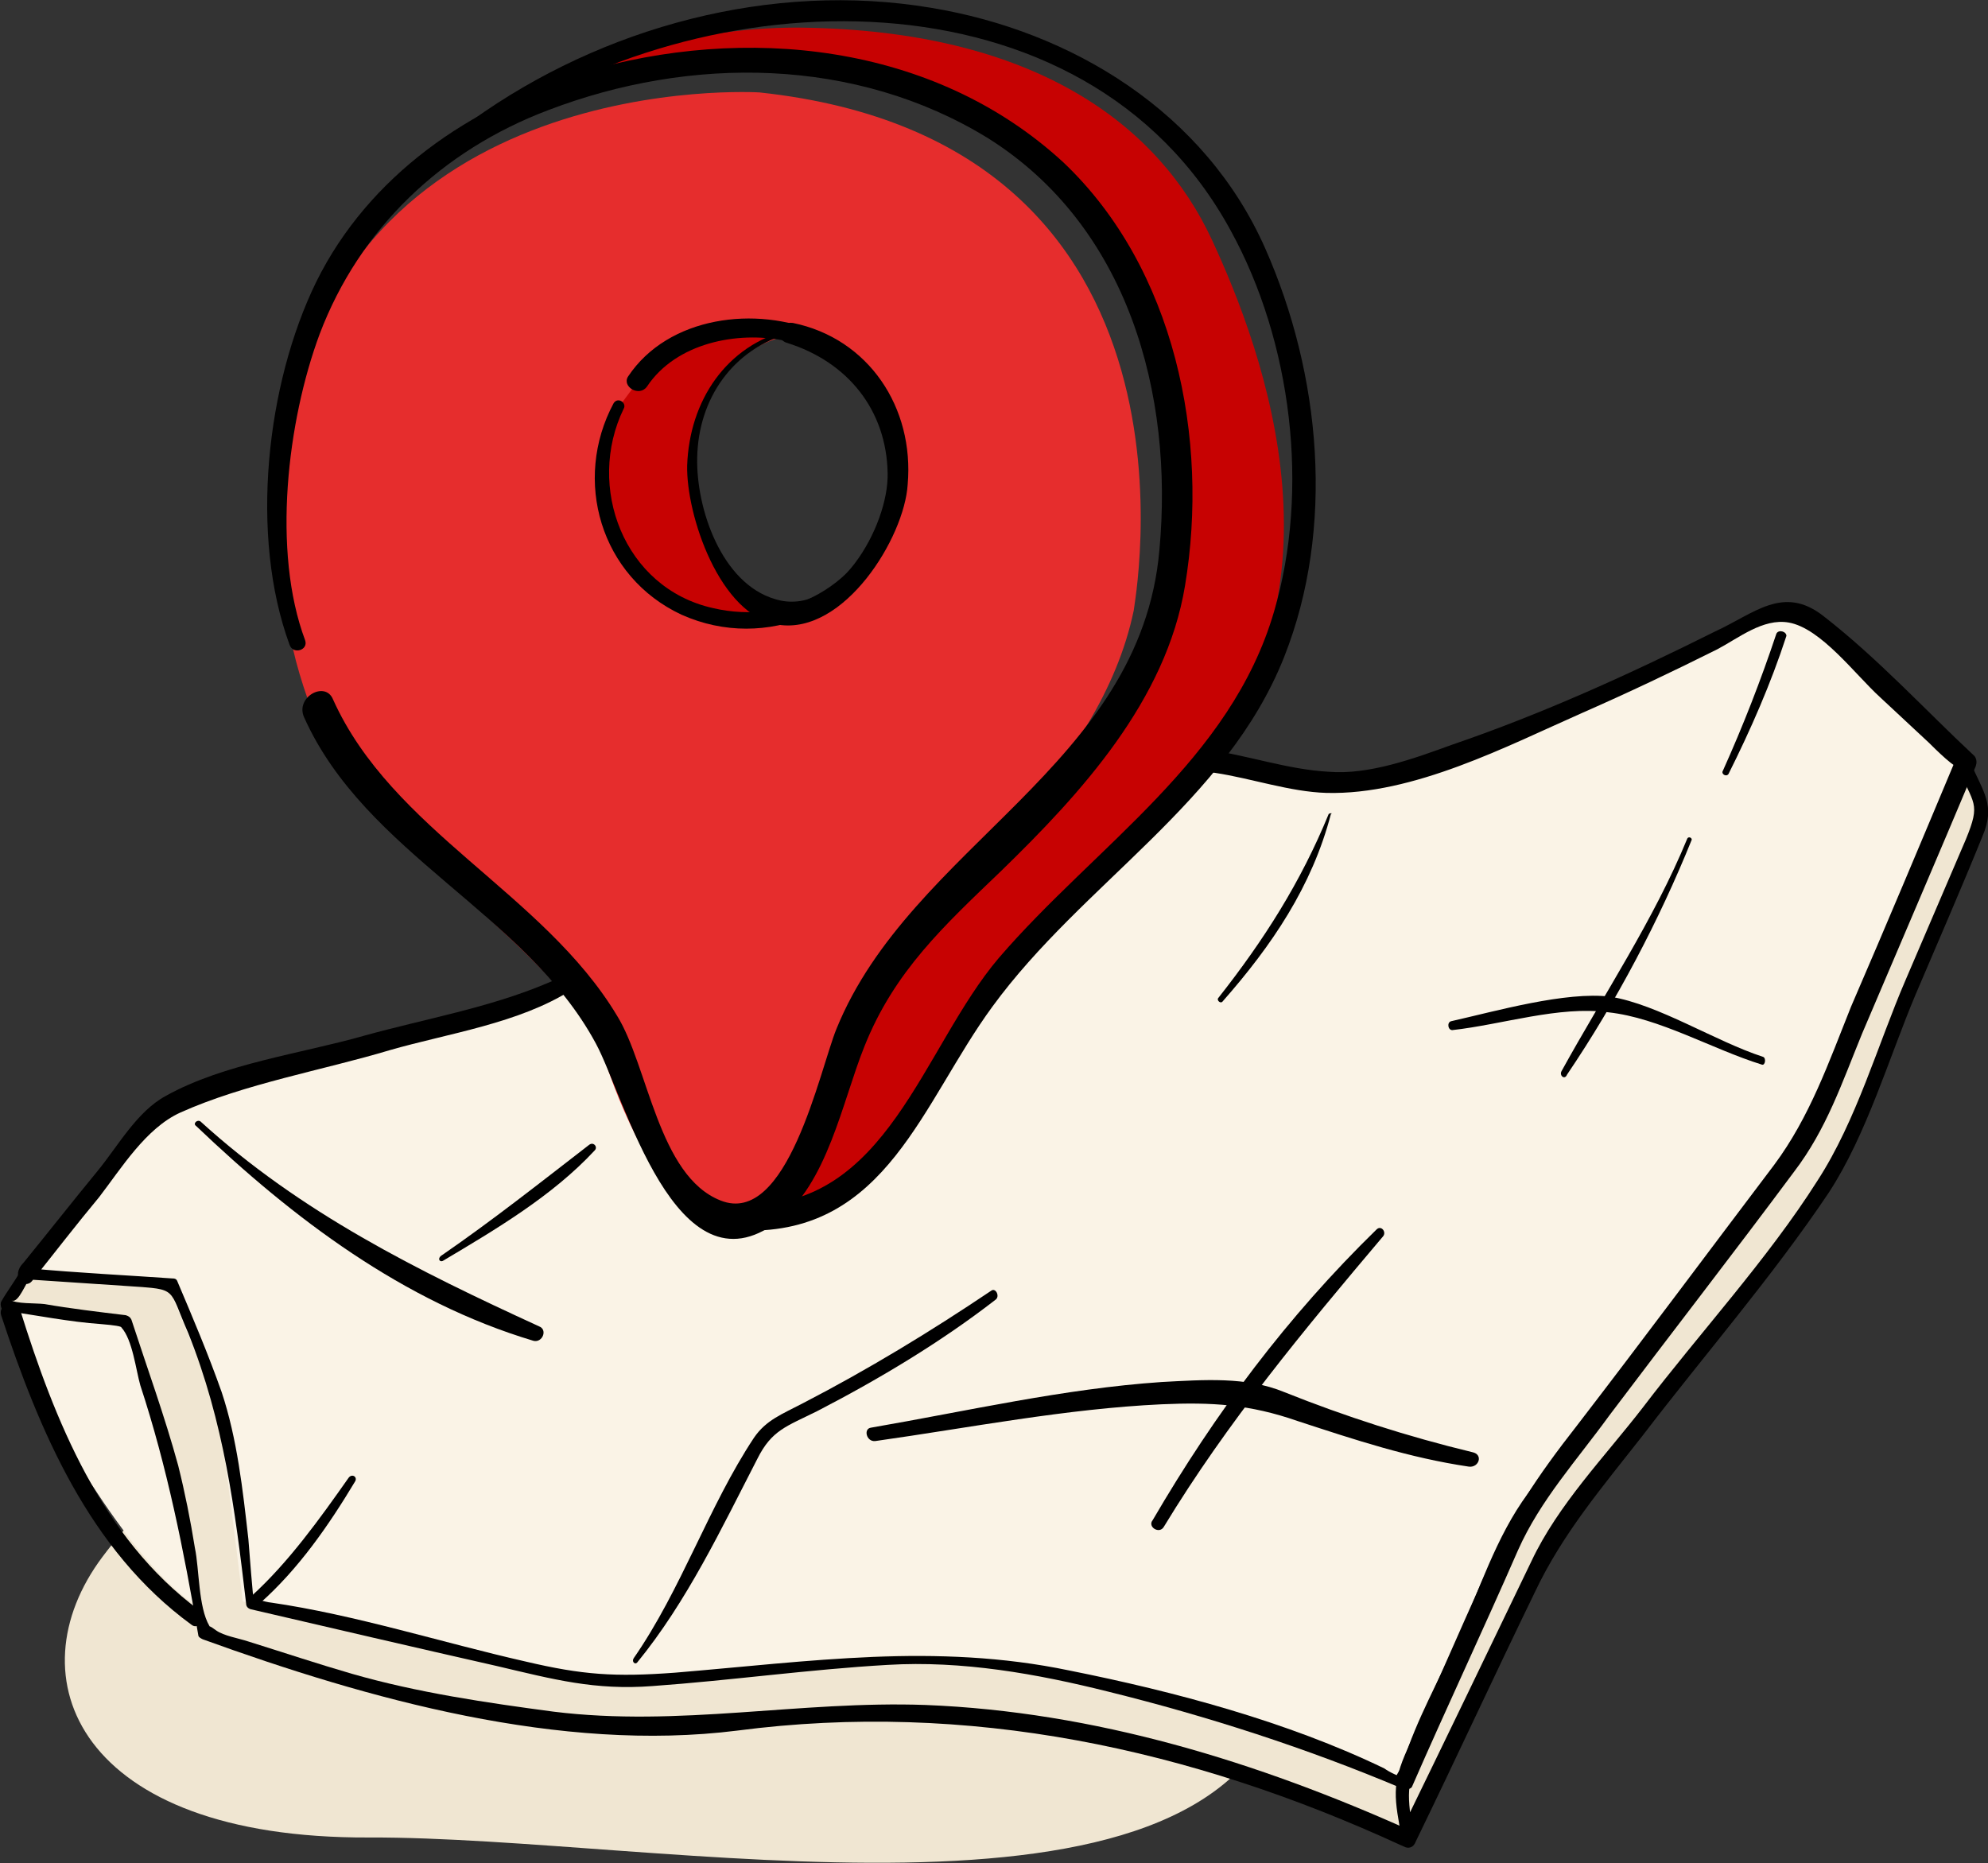<?xml version="1.0" encoding="utf-8"?>
<!-- Generator: Adobe Illustrator 21.1.0, SVG Export Plug-In . SVG Version: 6.00 Build 0)  -->
<svg version="1.1" id="Слой_1" xmlns="http://www.w3.org/2000/svg" xmlns:xlink="http://www.w3.org/1999/xlink" x="0px" y="0px"
	 viewBox="0 0 178.5 167.3" style="enable-background:new 0 0 178.5 167.3;" xml:space="preserve">
<rect x="0" y="0" width="178.5" height="167.3" fill="#333333" stroke="none"/>
<style type="text/css">
	.st0{fill:#F0E6D2;}
	.st1{fill:#FAF3E6;}
	.st2{fill:#E62D2D;}
	.st3{fill:#EA0A4A;}
	.st4{fill:#C70202;}
</style>
<path class="st0" d="M9.2,139.8C1.1,150.6,7,165.1,33.1,165s74.9,10.3,82.1-12.6s2.5-26.9-22-31.9S28.1,114.6,9.2,139.8z"/>
<g>
	<g>
		<path class="st1" d="M0.9,116.7l2.9,9.1c0,0,7.3,14,13.7,18.3c0,0-1.7-9.6-2.5-13.2c-0.8-3.2-4.1-12.9-4.1-12.9L0.9,116.7z"/>
	</g>
	<g>
		<path class="st0" d="M2.3,114.4l11,0.8c1.2,0.1,2.2,0.8,2.6,1.8c1.3,3,3.8,9.2,4.2,11.6c0.9,5.1,2,15.4,2,15.4l31,7.2
			c0,0,7-0.2,24.8-2.2c17.8-1.9,47.7,11.1,47.7,11.1l0.8,5c-29.2-13.6-50.6-11.8-60.1-10.3c-9.5,1.5-24.6-1.6-30.3-2.7
			c-5.7-1.1-17.6-5.4-17.6-5.4s-1.8-10.3-2.7-14.2c-0.9-3.4-4.4-13.9-4.4-13.9l-10.8-1.4L2.3,114.4"/>
	</g>
	<g>
		<path class="st1" d="M2.3,114.4L13.1,101c0.8-1,1.8-1.7,3-2l32.7-9.6c0.6-0.2,1.3-0.5,1.8-0.9c4.5-3.3,26.2-19,28.2-20.9
			c2.3-2.2,29.7,0,38.1,2.5c8.5,2.6,41.9-15.2,41.9-15.2c1.1-0.4,2.4-0.2,3.1,0.6l14,13l-14.2,33.6l-25.6,33.7l-10.8,24.1
			c0,0-29.9-12.9-47.7-11.1c-17.8,1.8-24.8,2.2-24.8,2.2l-31-7.2c0,0-1.2-10.2-2-15.4c-0.5-3.4-5-13.5-5-13.5L2.3,114.4z"/>
	</g>
	<g>
		<polygon class="st0" points="126.4,165 139,138.7 164.2,105.9 178.1,73 176.2,68.6 162,102.2 136.4,135.9 125.6,160.1 		"/>
	</g>
	<g>
		<g>
			<path d="M2.9,115c2-2.5,4-5.1,6-7.5c2-2.6,4.2-6.2,7.3-7.6c5.8-2.6,12.8-3.8,18.8-5.6c5.2-1.5,11.6-2.4,16.3-5.4
				c7.6-4.8,14.9-10.7,22.1-16c1.9-1.4,4.1-3.8,6.4-4.7c3.3-1.4,8.6-0.5,12.2-0.4c5.7,0.3,11.4,0.8,17.1,1.6c3.3,0.5,6.7,1.7,10,1.8
				c7.8,0.2,16.2-4.2,23-7.2c4.1-1.8,8.1-3.7,12.1-5.7c1.9-1,4.1-2.8,6.4-2.4c2.9,0.5,6,4.7,8.2,6.7c1.5,1.4,2.9,2.7,4.4,4.1
				c0.4,0.4,2.7,2.7,2.6,2c-0.1-0.9-0.4,0.6-0.6,1.1c-0.6,1.2-1.1,2.7-1.6,4c-1.7,4-3.3,7.9-5.1,11.8c-2.3,5.3-4.1,11.3-6.9,16.4
				c-2.8,5-7.1,9.4-10.6,13.9c-4.6,6-9.3,12.1-13.8,18.2c-2.9,3.9-4.4,8.8-6.4,13.2c-1.6,3.6-3.6,7.1-4.8,10.9
				c-0.3,1.1-1.3,1.6,0.1,1.4c-0.4,0-1.4-0.5-1.8-0.8c-8.7-4.2-18.8-6.9-28.3-8.8c-12-2.5-23.3-0.8-35.4,0.2
				c-5.4,0.4-8.3,0.2-13.4-1c-7.5-1.7-15.3-4.2-22.9-5.3c-0.3,0-1.9-0.5-1.5-0.2c-0.1-0.1-0.4-4.4-0.5-5.5c-0.5-4.4-1-9-2.4-13.2
				c-1.2-3.4-2.6-6.7-4-10c-0.1-0.2-0.3-0.2-0.4-0.2c-4.3-0.3-8.5-0.5-12.8-0.9c-0.6,0-0.6,1,0,1c3,0.2,6,0.4,9,0.6
				c4.3,0.3,3.4,0.1,5.2,4.2c3.2,8,4.2,15.8,5.2,24.3c0,0.2,0.1,0.4,0.4,0.5c7.3,1.7,14.6,3.4,22.1,5.1c5.1,1.2,8.8,2.2,14,1.8
				c7-0.5,14.1-1.5,21.1-1.9c6.7-0.4,13.4,0.8,19.8,2.4c8.9,2.2,17.9,5.1,26.4,8.7c0.3,0.1,0.8,0.1,0.9-0.2
				c3.1-7.1,6.4-14.1,9.5-21.2c2-4.5,5.3-8.1,8.2-12.1c5.5-7.3,11.1-14.5,16.6-21.9c2.9-3.8,4.3-8,6.1-12.4c3.4-8,6.8-15.9,10.2-24
				c0.1-0.3,0.1-0.6-0.1-0.9c-4.5-4.2-8.7-8.8-13.6-12.6c-3.6-2.8-6.2-0.2-9.7,1.4c-7.6,3.8-15.5,7.4-23.7,10.2
				c-3.3,1.2-7.4,2.7-11,2.4c-3.7-0.2-7.3-1.5-11-2c-8.4-1.2-17.7-2.5-26.2-1.5c-4.7,0.5-8.7,5.2-12.5,8c-3.9,2.8-7.8,5.6-11.5,8.4
				c-2.8,2-5.7,4.8-9,6.1c-5.2,2.2-11,3.2-16.4,4.7c-5.6,1.6-12.6,2.5-17.8,5.4c-2.6,1.4-4.3,4.5-6.1,6.7c-2.3,2.8-4.5,5.6-6.7,8.3
				C0.9,114.6,2.2,115.9,2.9,115z"/>
		</g>
	</g>
	<g>
		<g>
			<path d="M126.7,164.4c-13.8-6.2-28.4-10.7-43.6-11.3c-11.3-0.4-22.1,2-33.4,0.6c-6-0.8-12.2-1.7-18.1-3.4
				c-3.1-0.9-6.1-1.9-9.3-2.9c-0.9-0.3-2.2-0.5-2.9-1c-1.2-0.9-0.1,0.3-0.6-0.4c-1-1.7-0.9-5.1-1.3-7c-0.4-2.5-0.9-5-1.5-7.4
				c-1.2-4.4-2.8-8.8-4.2-13.1c-0.1-0.2-0.2-0.3-0.5-0.4c-2.5-0.3-5-0.6-7.3-1c-0.8-0.1-2.6,0-3.1-0.4c0.6,0.5,1.1-0.8,1.8-2
				c0.3-0.5-0.5-1.1-0.9-0.5c-0.5,0.9-1.2,1.8-1.7,2.7c-0.1,0.2,0,0.8,0.3,0.8c2.9,0.4,5.8,1,8.7,1.2c1.2,0.1,1.8,0.2,1.8,0.3
				c1,1.1,1.3,3.8,1.7,5.2c2.4,7.3,3.9,14.8,5.2,22.4c0,0.2,0.2,0.3,0.4,0.4c14.9,5.4,32.1,10.2,48,8.2c20.7-2.7,40.7,1.6,59.6,10.3
				c0.6,0.3,1.2-0.2,1.1-0.8C126.4,161.5,126.3,164.6,126.7,164.4z"/>
		</g>
	</g>
	<g>
		<g>
			<path d="M0.1,118.1c3.4,10.3,7.9,21.1,17.1,27.8c0.5,0.4,1.1-0.2,1-0.8c-1.6-9-0.6-0.2-0.3-0.5c-8.8-6.5-13-17.1-16.1-27
				C1.4,116.6-0.2,117.1,0.1,118.1z"/>
		</g>
	</g>
	<g>
		<g>
			<path d="M127.1,165.4c3.6-7.4,7.1-15,10.7-22.4c2.5-5.3,6.1-9.5,9.7-14.1c5.5-7.2,11.6-14.2,16.7-21.8c3.4-5.2,5.4-12.1,7.8-17.8
				c2-4.7,4.1-9.5,6-14.2c1.2-2.8,0.1-3.9-1.2-6.9c-0.2-0.4-1.1-0.4-1.2,0c-3.1,7.4-6.2,14.8-9.4,22.2c-2,5-3.7,9.9-6.9,14.2
				c-5.9,7.8-11.7,15.6-17.7,23.4c-3.6,4.6-6.1,8.3-8.4,13.7c-2.3,5.1-4.5,10.2-6.8,15.3c-1.5,3.3-1.2,4.4-0.5,8.3
				c0.1,0.6,1.1,0.3,1-0.3c-0.5-3.9-0.8-4.6,0.9-8.2c2-4.5,4.1-9.2,6.1-13.7c2.4-5.3,4.6-8.8,8.1-13.5c5.8-7.6,11.7-15.4,17.6-23
				c3.1-4.1,4.7-8,6.8-12.8c3.6-8.3,7.1-16.6,10.6-24.9c-0.4-0.1-0.9-0.1-1.3-0.2c1.5,3.6,2.2,3.3,0.8,6.7
				c-1.8,4.2-3.6,8.4-5.4,12.6c-2.5,5.8-4.4,12.6-7.9,18c-4.5,7.1-10.6,13.7-15.7,20.4c-3.4,4.4-7.6,8.7-10,13.8
				c-3.9,8.1-7.8,16.2-11.7,24.2C125.1,165.7,126.7,166.5,127.1,165.4z"/>
		</g>
	</g>
	<g>
		<g>
			<g>
				<path class="st2" d="M68.2,8.3c0,0-37.9-2.4-42.8,31.9C24.6,54,26.2,59,28.4,64.9C32.1,75,51.2,86,54.2,94.9
					c4.8,14.5,10.9,17.1,15,12.6c4.1-4.4,5.3-15.2,10.1-21.3c4.8-6.1,19.5-16.9,22.5-31.4C101.7,54.8,110.1,12.8,68.2,8.3z M80,46.1
					c-1.2,3.4-4,8.4-10.3,9.5c-11.4-7.2-9.2-23.4,1.2-25.5c0.4,0.1,0.9,0.2,1.3,0.3C80,32.9,81.5,42,80,46.1z"/>
			</g>
		</g>
		<g>
			<path class="st3" d="M74.8,53.4c-0.3,0.2-0.6,0.4-1,0.5C74.1,53.9,74.5,53.7,74.8,53.4z"/>
			<path class="st3" d="M72.3,54.7c-0.2,0.1-0.5,0.2-0.8,0.2C71.9,54.9,72.1,54.8,72.3,54.7z"/>
			<path class="st3" d="M75.6,52.8c-0.2,0.2-0.5,0.4-0.9,0.6C75.1,53.2,75.3,53,75.6,52.8z"/>
			<path class="st3" d="M73.5,54.2c-0.2,0.1-0.4,0.2-0.8,0.3C73,54.5,73.3,54.4,73.5,54.2z"/>
			<path class="st3" d="M77.8,50.4c-0.1,0.2-0.3,0.4-0.4,0.6C77.6,50.9,77.7,50.6,77.8,50.4z"/>
			<path class="st3" d="M77.2,51.3c-0.1,0.2-0.3,0.3-0.4,0.5C76.8,51.7,77,51.5,77.2,51.3z"/>
			<path class="st3" d="M76.4,52.1c-0.2,0.2-0.3,0.3-0.5,0.5C76.1,52.5,76.3,52.3,76.4,52.1z"/>
			<path class="st3" d="M70.9,29.9L70.9,29.9c0.4,0.1,0.9,0.2,1.3,0.3C71.9,30.1,71.3,30,70.9,29.9z"/>
			<path class="st3" d="M69.7,55.5C69.8,55.5,69.8,55.5,69.7,55.5C69.8,55.5,69.8,55.5,69.7,55.5L69.7,55.5z"/>
			<path class="st3" d="M71.1,55.2c-0.3,0.1-0.6,0.1-1,0.2C70.5,55.3,70.8,55.3,71.1,55.2z"/>
			<g>
				<path class="st3" d="M72.7,54.6c-0.1,0.1-0.2,0.1-0.4,0.2C72.4,54.7,72.6,54.6,72.7,54.6z"/>
			</g>
			<g>
				<path class="st3" d="M71.6,55.1c-0.1,0-0.3,0.1-0.4,0.1C71.2,55.2,71.4,55.1,71.6,55.1z"/>
			</g>
			<g>
				<path class="st3" d="M78,50.3c0,0.1-0.1,0.1-0.1,0.2C77.9,50.4,77.9,50.3,78,50.3z"/>
			</g>
			<g>
				<path class="st3" d="M70.2,55.4c-0.1,0-0.2,0-0.3,0.1C69.9,55.4,70,55.4,70.2,55.4z"/>
			</g>
			<g>
				<path class="st4" d="M70.9,29.9c-9.4-2.2-13.6,4.3-13.6,4.3l-1.7,2.3c-4.4,7.6,0.6,17.9,9.4,19c1.7,0.2,3.3,0.2,4.7-0.1
					C58.4,48.3,60.6,32,70.9,29.9z"/>
			</g>
			<g>
				<path class="st3" d="M73.8,54.1c-0.1,0.1-0.2,0.1-0.3,0.2C73.6,54.2,73.7,54.1,73.8,54.1z"/>
			</g>
			<g>
				<path class="st3" d="M76.7,51.8c-0.1,0.1-0.2,0.2-0.2,0.3C76.5,52,76.6,51.9,76.7,51.8z"/>
			</g>
			<g>
				<path class="st3" d="M74.8,53.4L74.8,53.4L74.8,53.4z"/>
			</g>
			<g>
				<path class="st3" d="M77.4,51.1c-0.1,0.1-0.1,0.2-0.2,0.2C77.3,51.3,77.3,51.2,77.4,51.1z"/>
			</g>
			<g>
				<path class="st3" d="M75.9,52.6c-0.1,0.1-0.2,0.1-0.2,0.2C75.8,52.8,75.8,52.7,75.9,52.6z"/>
			</g>
		</g>
		<g>
			<path class="st4" d="M67.8,109.1c1.2-0.2,1.9-0.5,2.9-1.7c4.2-4.6,5.5-15.7,10.4-22c5-6.2,21.3-17.3,24.6-32.4
				c0,0,8.6-43.3-34.9-47.9c0,0-14.5-0.9-27.1,6.4l-0.2-0.3c0,0,12-9.2,29.4-8.7c20.4,0.5,31.2,8.9,35.9,19
				c4.7,10.1,13.1,32.8-2.7,48.8c-12.9,13-15.9,15.4-19.9,21.6C82.8,97.4,79.7,109.9,67.8,109.1z"/>
		</g>
		<g>
			<g>
				<path d="M70.8,30.5C84,33.9,82.2,52,69.7,55.2c-0.4,0.1-0.2,0.8,0.2,0.6C83.8,53,85,33.1,71.2,29.3C70.4,29.1,70,30.3,70.8,30.5
					L70.8,30.5z"/>
			</g>
		</g>
		<g>
			<g>
				<path d="M70.9,29.6c-5.7,1.4-9,6.4-9.2,12.2c-0.1,4.4,2.9,13.5,8.2,14.3c5.9,0.9,11.3-7.8,11.6-12.6C82.1,36.6,78,30.4,71.2,29
					c-1.2-0.2-1.7,1.5-0.5,1.8c5.4,1.7,8.9,6,9,11.7c0.1,4.8-4.6,13-10.1,11.3c-4.8-1.4-7.1-8.1-7-12.7c0.1-5.3,3.2-9.8,8.4-11.2
					C71.3,30.1,71.2,29.6,70.9,29.6z"/>
			</g>
		</g>
		<g>
			<g>
				<path d="M66.9,110.5c12.7,0.3,15.9-11.5,22.2-20.1c8.1-11.1,21-18.3,26.2-31.4c4.6-11.6,3.3-25.4-1.7-36.7
					C108.2,10.1,96.3,2.8,83.6,0.7C69.3-1.7,54.1,2.4,42.4,10.8c-0.8,0.5,0,1.8,0.8,1.3C63-2.1,97.4-3.4,110.5,20.7
					c5.5,10,7.1,23.3,3.9,34.2c-3.9,13.4-16,21-24.7,31.1c-6.9,8.1-10,22.5-22.8,22.2C65.5,108.1,65.5,110.4,66.9,110.5L66.9,110.5z
					"/>
			</g>
		</g>
		<g>
			<g>
				<path d="M27.3,64.4C32.8,76.7,47.2,82,53.5,93.7c2.6,4.8,7.2,22.9,16.3,16c4.5-3.4,5.8-10.7,7.8-15.7
					c2.7-6.8,7.2-10.9,12.3-15.8c7.2-7,14.8-15.3,16.5-25.6c2.2-13.2-0.9-28.5-10.9-38C83.8,3.8,66.8,2.2,52.3,6.5
					c-10.1,3-19.2,9.3-23.9,18.8c-4.5,9.2-6,22.8-2.4,32.6c0.3,0.9,1.7,0.5,1.4-0.4c-3-8-1.6-19.7,1.3-27.5
					c3.6-9.5,11-16.5,20.5-20.1C62,5,76.8,5.1,88.7,12.4c12.6,7.9,16.7,23,15.4,37c-1.7,19.4-22.3,26.5-29,43
					c-1.5,3.7-4.4,17.8-10.4,15.4c-5.6-2.2-6.5-12.1-9.3-16.6c-6.6-11-20.2-16.6-25.5-28.4C29.2,61.1,26.5,62.6,27.3,64.4L27.3,64.4
					z"/>
			</g>
		</g>
		<g>
			<g>
				<path d="M58.1,34.7c2.6-3.9,8.1-5,12.4-4.1c6.7,1.4,11,8.5,8.9,15.2c-1.9,6.7-8.6,10.4-15.4,8.8c-8-1.8-11.4-10.9-8-17.9
					c0.3-0.5-0.5-1.1-0.9-0.5c-3.7,6.9-1.2,15.6,6.1,19c7.6,3.4,16.3-0.4,19.2-8.1c2.5-6.4-0.4-14.4-6.8-17.2
					c-5.7-2.5-13.6-1.5-17.2,3.9C55.8,34.7,57.4,35.7,58.1,34.7L58.1,34.7z"/>
			</g>
		</g>
	</g>
	<g>
		<g>
			<path d="M57.2,149.3c4.5-5.5,7.6-12.1,10.8-18.3c1.3-2.6,2.6-2.9,5.4-4.3c5.6-2.9,11.1-6.2,16-10c0.4-0.3,0-1.1-0.4-0.8
				c-5.5,3.7-11.1,7.1-16.9,10.1c-1.9,1-3.3,1.5-4.4,3.1c-4.1,6.2-6.5,13.6-10.8,19.8C56.7,149.2,57,149.5,57.2,149.3L57.2,149.3z"
				/>
		</g>
	</g>
	<g>
		<g>
			<path d="M119.3,73.1c-2.5,6.1-5.8,11.3-9.9,16.5c-0.2,0.2,0.2,0.6,0.4,0.3c4.4-5,8-10.3,9.7-16.8C119.7,73,119.4,73,119.3,73.1
				L119.3,73.1z"/>
		</g>
	</g>
	<g>
		<g>
			<path d="M159.5,56.9c-1.4,4.2-3,8.3-4.8,12.3c-0.2,0.3,0.3,0.6,0.5,0.3c2-4,3.8-8.1,5.2-12.4C160.4,56.7,159.7,56.5,159.5,56.9
				L159.5,56.9z"/>
		</g>
	</g>
	<g>
		<g>
			<path d="M17.6,101.1c8.7,8.3,18.6,15.8,30.3,19.3c0.8,0.2,1.3-1,0.5-1.3C37.5,114.1,27,108.9,18,100.7
				C17.7,100.5,17.3,100.9,17.6,101.1L17.6,101.1z"/>
		</g>
	</g>
	<g>
		<g>
			<path d="M39.8,113.2c4.7-2.8,9.8-5.8,13.6-9.9c0.3-0.3-0.1-0.8-0.5-0.5c-4.4,3.4-8.7,6.8-13.2,9.9
				C39.2,113,39.5,113.4,39.8,113.2L39.8,113.2z"/>
		</g>
	</g>
	<g>
		<g>
			<path d="M104.5,137.1c5.7-9.4,12.6-17.7,19.7-26.1c0.3-0.4-0.2-1-0.6-0.6c-8,7.8-14.5,16.5-20.1,26.1
				C103,137.1,104.1,137.8,104.5,137.1L104.5,137.1z"/>
		</g>
	</g>
	<g>
		<g>
			<path d="M78.6,129.4c8.5-1.2,17.1-2.9,25.7-3.3c4.5-0.2,7.9,0,12.2,1.5c5.2,1.7,10,3.3,15.4,4.1c0.9,0.1,1.3-1.1,0.3-1.3
				c-5.8-1.4-11.4-3.2-16.9-5.4c-3.4-1.4-7.2-1.1-11-0.9c-8.8,0.6-17.4,2.6-26.1,4.1C77.5,128.3,77.8,129.5,78.6,129.4L78.6,129.4z"
				/>
		</g>
	</g>
	<g>
		<g>
			<path d="M151.5,75.3c-3,7.3-7.5,14-11.3,20.9c-0.2,0.4,0.3,0.8,0.5,0.3c4.4-6.5,8.3-13.9,11.2-21.1
				C151.9,75.2,151.6,75.1,151.5,75.3L151.5,75.3z"/>
		</g>
	</g>
	<g>
		<g>
			<path d="M158.3,94.9c-4.3-1.4-9.4-4.7-13.7-5.4c-4-0.5-10.3,1.3-14.3,2.2c-0.4,0.1-0.3,0.8,0.1,0.8c4.5-0.5,9.6-2.2,14-1.6
				c4.6,0.5,9.3,3.3,13.8,4.7C158.5,95.7,158.6,95,158.3,94.9L158.3,94.9z"/>
		</g>
	</g>
	<g>
		<g>
			<path d="M23.3,144c3.5-3.1,6.2-7,8.6-11c0.2-0.4-0.3-0.7-0.6-0.3c-2.6,3.7-5.4,7.6-8.7,10.6C22.2,143.8,22.8,144.4,23.3,144
				L23.3,144z"/>
		</g>
	</g>
</g>
</svg>
